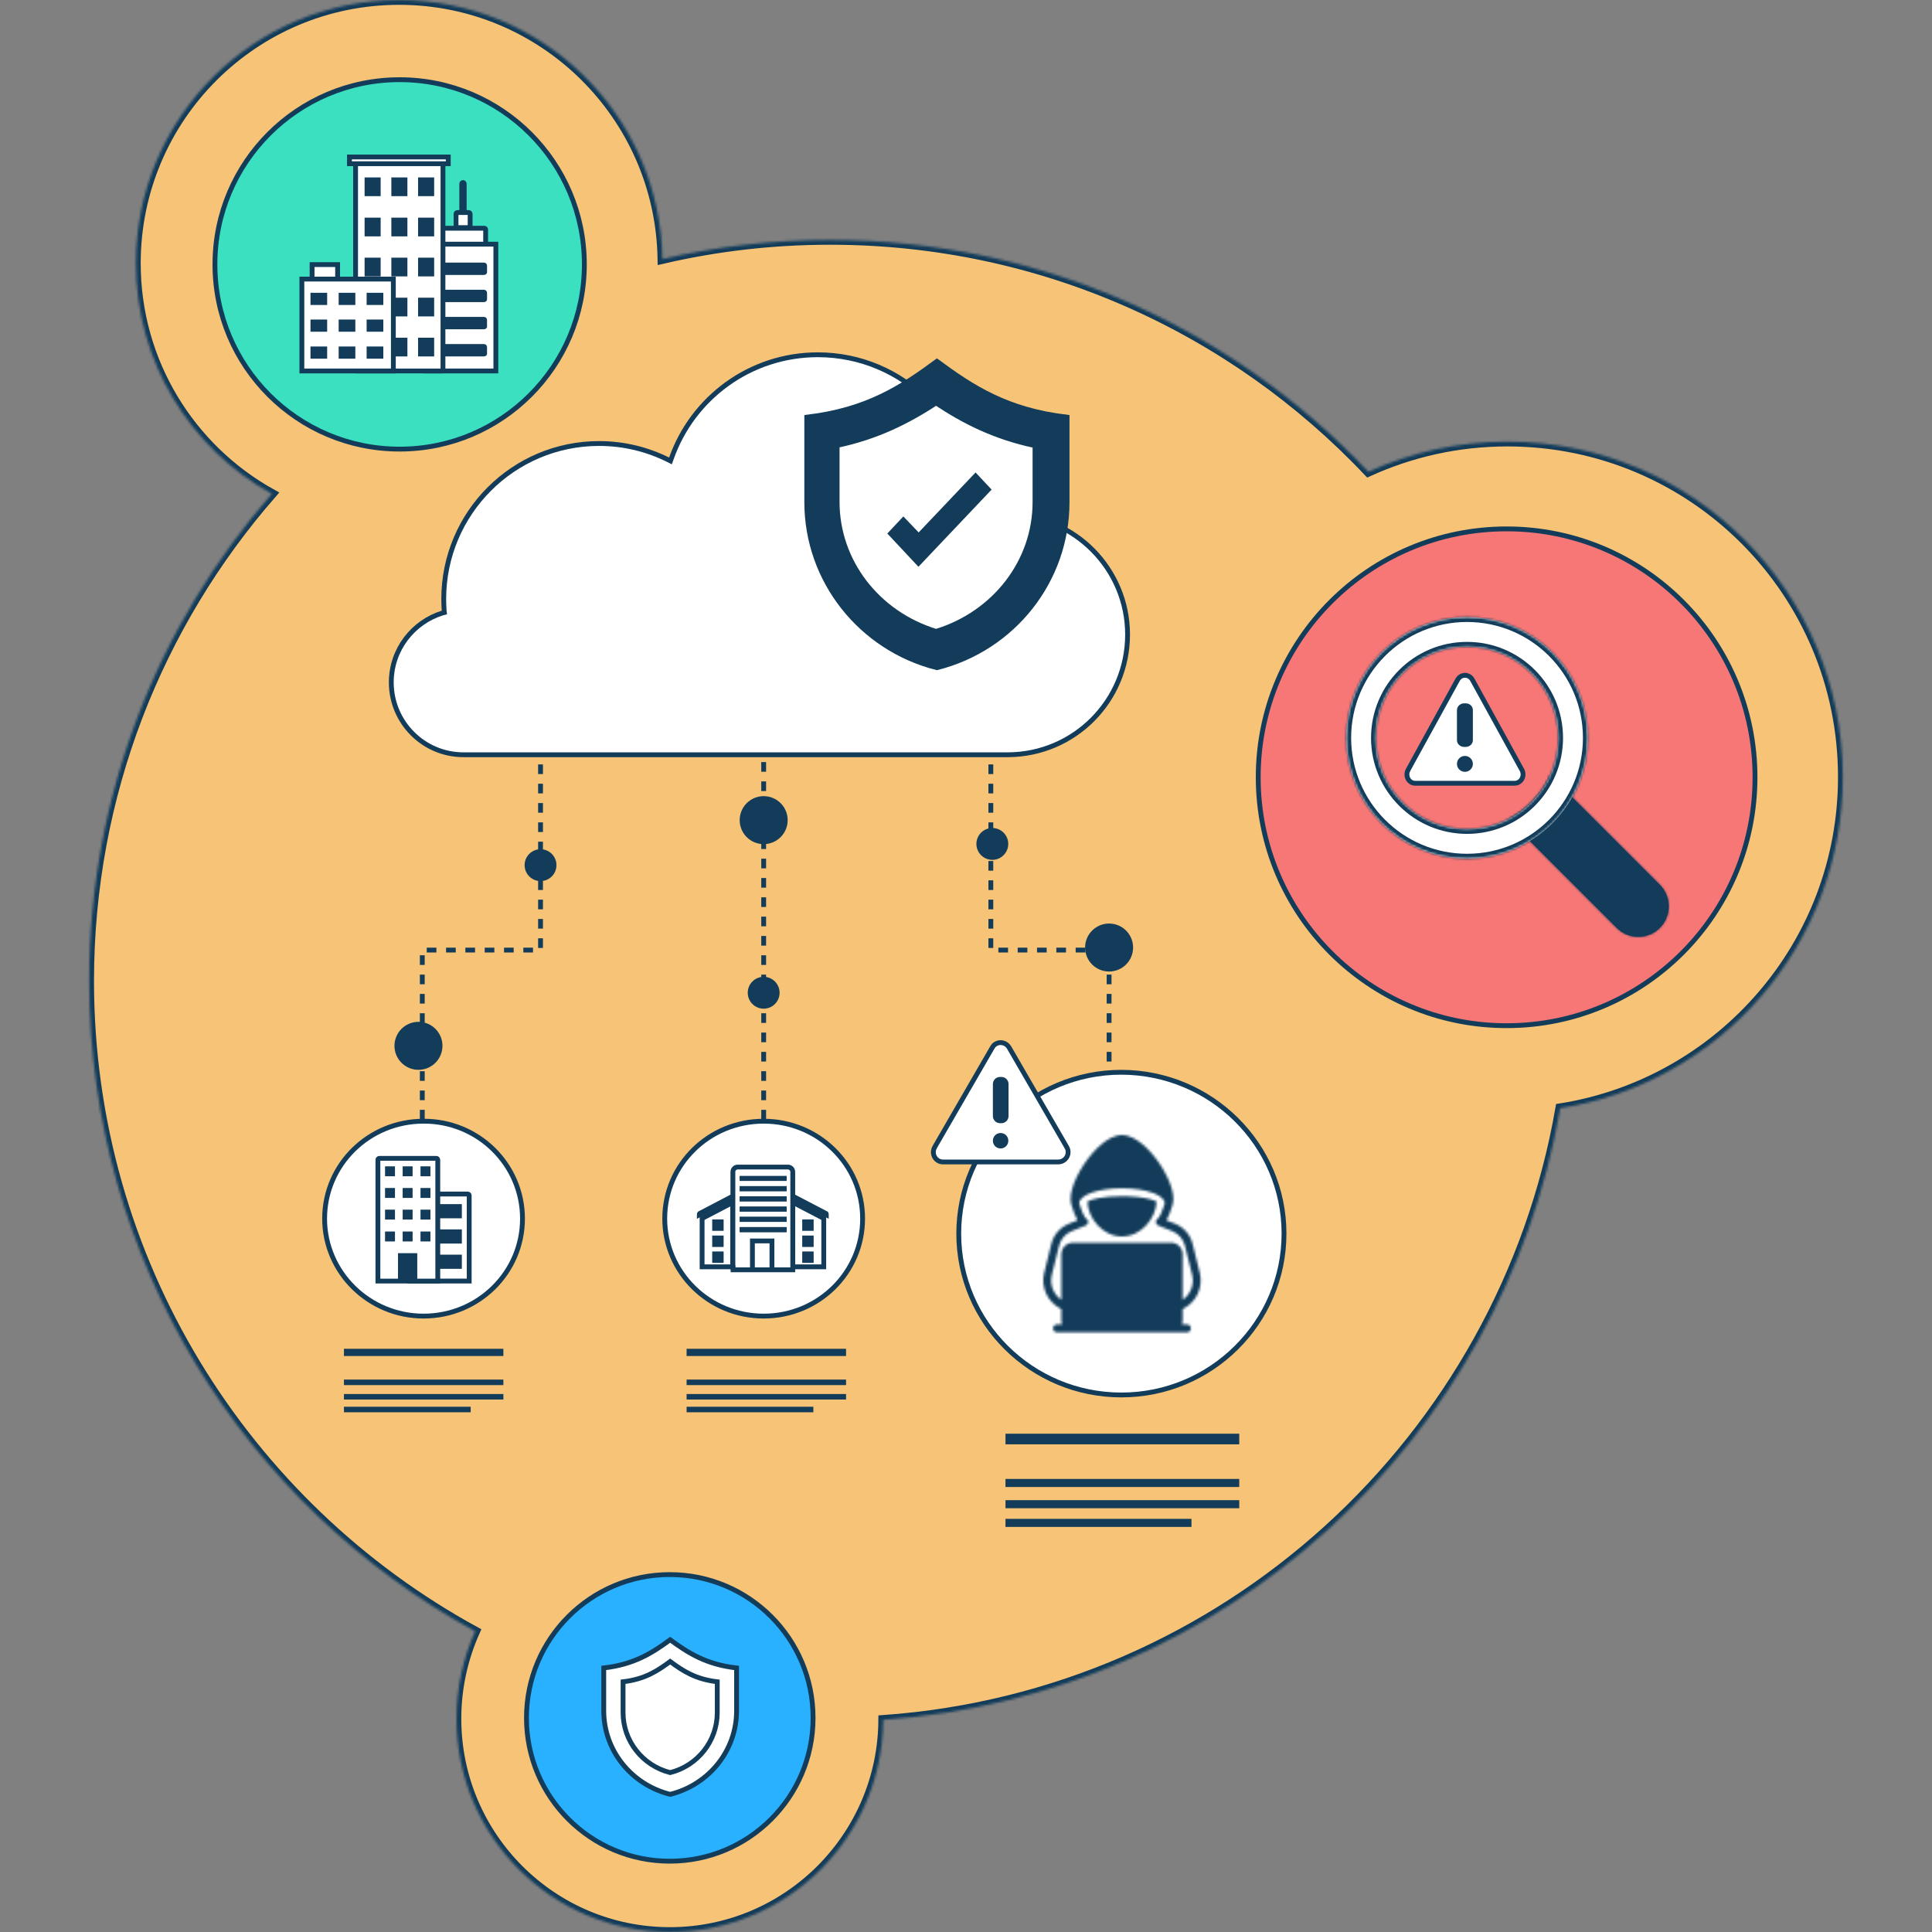 <svg width="800" height="800" viewBox="0 0 800 800" fill="none" xmlns="http://www.w3.org/2000/svg">
<rect x="0" y="0" width="800" height="800" fill="#808080" stroke="none"/>
<mask id="path-1-inside-1_206_10582" fill="white">
<path fill-rule="evenodd" clip-rule="evenodd" d="M56.264 109.011C56.264 150.066 78.946 185.846 112.528 204.484C65.495 258.374 36.924 328.967 36.924 406.154C36.924 522.374 101.539 623.473 196.748 675.517C191.825 686.506 189.012 698.813 189.012 711.648C189.012 760.44 228.572 800 277.363 800C325.979 800 365.451 760.703 365.715 712.176C507.254 702.154 622.243 596.22 646.067 458.901C712.352 448.44 763.078 391.033 763.078 321.758C763.078 245.011 700.924 182.857 624.177 182.857C603.605 182.857 584.177 187.341 566.594 195.341C510.682 136.176 431.561 99.341 343.737 99.341C319.825 99.341 296.616 102.066 274.286 107.253C273.319 47.824 224.88 0 165.275 0C105.056 0 56.264 48.791 56.264 109.011Z"/>
</mask>
<path fill-rule="evenodd" clip-rule="evenodd" d="M56.264 109.011C56.264 150.066 78.946 185.846 112.528 204.484C65.495 258.374 36.924 328.967 36.924 406.154C36.924 522.374 101.539 623.473 196.748 675.517C191.825 686.506 189.012 698.813 189.012 711.648C189.012 760.44 228.572 800 277.363 800C325.979 800 365.451 760.703 365.715 712.176C507.254 702.154 622.243 596.22 646.067 458.901C712.352 448.44 763.078 391.033 763.078 321.758C763.078 245.011 700.924 182.857 624.177 182.857C603.605 182.857 584.177 187.341 566.594 195.341C510.682 136.176 431.561 99.341 343.737 99.341C319.825 99.341 296.616 102.066 274.286 107.253C273.319 47.824 224.88 0 165.275 0C105.056 0 56.264 48.791 56.264 109.011Z" fill="#F7C376" stroke="#123C5A" stroke-width="4" mask="url(#path-1-inside-1_206_10582)"/>
<path d="M623.857 424.714C680.664 424.714 726.714 378.664 726.714 321.857C726.714 265.051 680.664 219 623.857 219C567.051 219 521 265.051 521 321.857C521 378.664 567.051 424.714 623.857 424.714Z" fill="#F77676" stroke="#123C5A" stroke-width="2"/>
<path d="M165.484 185.967C207.724 185.967 241.967 151.724 241.967 109.484C241.967 67.243 207.724 33 165.484 33C123.243 33 89 67.243 89 109.484C89 151.724 123.243 185.967 165.484 185.967Z" fill="#3BE0C0" stroke="#123C5A" stroke-width="2"/>
<path d="M277.341 770.681C310.114 770.681 336.681 744.114 336.681 711.341C336.681 678.568 310.114 652 277.341 652C244.568 652 218 678.568 218 711.341C218 744.114 244.568 770.681 277.341 770.681Z" fill="#29B0FF" stroke="#123C5A" stroke-width="2"/>
<path d="M316.221 471.56V304.352" stroke="#123C5A" stroke-width="2" stroke-dasharray="4 4"/>
<path d="M459.252 471.56V393.406H410.285V304.879" stroke="#123C5A" stroke-width="2" stroke-dasharray="4 4"/>
<path d="M174.857 471.56V393.406H223.824V304.879" stroke="#123C5A" stroke-width="2" stroke-dasharray="4 4"/>
<path d="M459.252 402.286C464.739 402.286 469.186 397.838 469.186 392.352C469.186 386.865 464.739 382.417 459.252 382.417C453.766 382.417 449.318 386.865 449.318 392.352C449.318 397.838 453.766 402.286 459.252 402.286Z" fill="#123C5A"/>
<path d="M173.276 442.989C178.762 442.989 183.21 438.541 183.21 433.055C183.21 427.568 178.762 423.121 173.276 423.121C167.789 423.121 163.342 427.568 163.342 433.055C163.342 438.541 167.789 442.989 173.276 442.989Z" fill="#123C5A"/>
<path d="M316.221 349.539C321.708 349.539 326.155 345.091 326.155 339.604C326.155 334.118 321.708 329.67 316.221 329.67C310.735 329.67 306.287 334.118 306.287 339.604C306.287 345.091 310.735 349.539 316.221 349.539Z" fill="#123C5A"/>
<path d="M223.824 364.835C227.465 364.835 230.417 361.883 230.417 358.242C230.417 354.6 227.465 351.648 223.824 351.648C220.182 351.648 217.23 354.6 217.23 358.242C217.23 361.883 220.182 364.835 223.824 364.835Z" fill="#123C5A"/>
<path d="M316.22 417.67C319.862 417.67 322.814 414.718 322.814 411.077C322.814 407.435 319.862 404.483 316.22 404.483C312.579 404.483 309.627 407.435 309.627 411.077C309.627 414.718 312.579 417.67 316.22 417.67Z" fill="#123C5A"/>
<path d="M410.902 356.044C414.543 356.044 417.495 353.092 417.495 349.45C417.495 345.809 414.543 342.857 410.902 342.857C407.261 342.857 404.309 345.809 404.309 349.45C404.309 353.092 407.261 356.044 410.902 356.044Z" fill="#123C5A"/>
<path d="M417.232 213.099H417.848C445.012 213.451 466.903 235.605 466.903 262.769C466.903 290.198 444.837 312.352 417.496 312.528H191.914C175.386 312.528 162.023 299.077 162.023 282.55C162.023 269.011 170.99 257.583 183.298 253.802L184.001 253.627L183.914 252.923C183.826 251.341 183.738 249.671 183.738 248.088C183.738 212.484 212.573 183.649 248.089 183.649C258.375 183.649 268.133 186.11 276.749 190.418L277.628 190.857L277.979 189.89C286.771 164.835 310.595 146.901 338.639 146.901C374.155 146.901 402.99 175.737 402.99 211.341C402.99 212.22 402.99 213.099 402.903 214.066L402.815 215.297L403.958 214.945C408.265 213.715 412.661 213.099 417.232 213.099Z" fill="white" stroke="#123C5A" stroke-width="2"/>
<path d="M387.957 149.626C402.726 160.528 417.055 169.846 441.847 172.747V208C441.847 240.264 419.693 268.484 387.957 276.484C356.308 268.484 334.066 240.264 334.066 208V172.747C358.858 169.846 373.187 160.528 387.957 149.626Z" fill="#123C5A" stroke="#123C5A" stroke-width="2"/>
<path d="M387.606 261.45C363.254 253.978 346.639 232.439 346.639 207.824V184.439C363.606 180.835 376.265 174.242 387.606 166.857C399.21 174.505 411.606 180.923 428.573 184.527V207.912C428.573 232.439 411.957 253.978 387.606 261.45Z" fill="white" stroke="#123C5A" stroke-width="2"/>
<path d="M368.791 220.923L374.066 215.297L379.78 221.275L380.395 221.978L381.011 221.275L403.956 197.099L409.231 202.726L380.308 233.231L368.791 220.923Z" fill="#123C5A" stroke="#123C5A" stroke-width="2"/>
<path d="M531.681 510.813C531.681 547.648 501.527 577.626 464.341 577.626C427.154 577.626 397 547.736 397 510.813C397 473.978 427.154 444 464.341 444C501.527 444.088 531.681 473.978 531.681 510.813Z" fill="white" stroke="#123C5A" stroke-width="2"/>
<path d="M412.309 432.264C414.243 431.121 416.705 431.824 417.848 433.758L441.76 475.077C442.111 475.692 442.287 476.396 442.287 477.099C442.287 479.297 440.441 481.143 438.243 481.143H390.507C389.804 481.143 389.1 480.967 388.485 480.615C386.551 479.473 385.936 477.011 386.99 475.077L386.199 474.637L386.99 475.077L410.639 434.198L410.903 433.758C411.254 433.143 411.694 432.615 412.309 432.264Z" fill="white" stroke="#123C5A" stroke-width="2"/>
<path d="M414.067 446.945H414.682C415.737 446.945 416.616 447.824 416.616 448.879V462.154C416.616 463.209 415.737 464.088 414.682 464.088H414.067C413.012 464.088 412.133 463.209 412.133 462.154V448.879C412.133 447.824 413.012 446.945 414.067 446.945Z" fill="#123C5A" stroke="#123C5A" stroke-width="2"/>
<path d="M416.528 472.352C416.528 473.582 415.561 474.549 414.331 474.549C413.1 474.549 412.133 473.582 412.133 472.352C412.133 471.121 413.1 470.154 414.331 470.154C415.561 470.154 416.528 471.121 416.528 472.352Z" fill="#123C5A" stroke="#123C5A" stroke-width="2"/>
<path d="M513.143 593.67H416.352V598.066H513.143V593.67Z" fill="#123C5A"/>
<path d="M513.143 612.396H416.352V615.736H513.143V612.396Z" fill="#123C5A"/>
<path d="M513.143 621.187H416.352V624.528H513.143V621.187Z" fill="#123C5A"/>
<path d="M493.363 628.923H416.352V632.264H493.363V628.923Z" fill="#123C5A"/>
<path d="M357.188 504.615C357.188 526.945 338.902 544.967 316.221 544.967C293.54 544.967 275.254 526.857 275.254 504.615C275.254 482.286 293.54 464.264 316.221 464.264C338.902 464.264 357.188 482.286 357.188 504.615Z" fill="white" stroke="#123C5A" stroke-width="2"/>
<path d="M328.266 497.846L341.101 504.528V524.571H328.266V497.846Z" fill="white" stroke="#123C5A" stroke-width="2"/>
<path d="M342.156 502.857C342.156 502.945 342.156 502.945 342.156 503.033L328.266 495.824V495.297L342.068 502.506C342.156 502.681 342.156 502.769 342.156 502.857Z" fill="white" stroke="#123C5A" stroke-width="2"/>
<path d="M290.725 504.527L303.384 497.934V524.571H290.725V504.527Z" fill="white" stroke="#123C5A" stroke-width="2"/>
<path d="M303.298 495.912L289.584 503.033C289.584 502.945 289.584 502.945 289.584 502.857C289.584 502.681 289.584 502.594 289.672 502.506L303.298 495.385V495.912Z" fill="white" stroke="#123C5A" stroke-width="2"/>
<path d="M306.199 486.593H305.32V487.472V489.406V490.286H306.199H325.716H326.595V489.406V487.472V486.593H325.716H306.199Z" fill="#123C5A" stroke="#123C5A" stroke-width="2"/>
<path d="M306.199 490.813H305.32V491.692V493.626V494.505H306.199H325.716H326.595V493.626V491.692V490.813H325.716H306.199Z" fill="#123C5A" stroke="#123C5A" stroke-width="2"/>
<path d="M306.199 495.033H305.32V495.912V497.846V498.726H306.199H325.716H326.595V497.846V495.912V495.033H325.716H306.199Z" fill="#123C5A" stroke="#123C5A" stroke-width="2"/>
<path d="M306.199 499.341H305.32V500.22V502.154V503.033H306.199H325.716H326.595V502.154V500.22V499.341H325.716H306.199Z" fill="#123C5A" stroke="#123C5A" stroke-width="2"/>
<path d="M306.199 503.56H305.32V504.439V506.373V507.252H306.199H325.716H326.595V506.373V504.439V503.56H325.716H306.199Z" fill="#123C5A" stroke="#123C5A" stroke-width="2"/>
<path d="M306.199 507.78H305.32V508.659V510.593V511.473H306.199H325.716H326.595V510.593V508.659V507.78H325.716H306.199Z" fill="#123C5A" stroke="#123C5A" stroke-width="2"/>
<path d="M303.561 524.923V525.802H304.44H327.385H328.264V524.923V485.275C328.264 484.132 327.385 483.253 326.242 483.253H305.495C304.352 483.253 303.473 484.132 303.473 485.275V524.923H303.561ZM319.648 525.802H311.561V513.846H319.648V525.802ZM324.747 509.275H307.253V509.099H324.747V509.275ZM324.747 504.967H307.253V504.791H324.747V504.967ZM324.747 500.747H307.253V500.572H324.747V500.747ZM324.747 496.528H307.253V496.352H324.747V496.528ZM324.747 492.308H307.253V492.132H324.747V492.308ZM324.747 488H307.253V487.912H324.747V488Z" fill="white" stroke="#123C5A" stroke-width="2"/>
<path d="M333.188 505.934H335.913V508.659H333.188V505.934Z" fill="#123C5A" stroke="#123C5A" stroke-width="2"/>
<path d="M333.188 515.341V512.615H335.913V515.341H333.188Z" fill="#123C5A" stroke="#123C5A" stroke-width="2"/>
<path d="M333.188 519.209H335.913V521.934H333.188V519.209Z" fill="#123C5A" stroke="#123C5A" stroke-width="2"/>
<path d="M295.912 505.934H298.637V508.659H295.912V505.934Z" fill="#123C5A" stroke="#123C5A" stroke-width="2"/>
<path d="M295.912 515.341V512.615H298.637V515.341H295.912Z" fill="#123C5A" stroke="#123C5A" stroke-width="2"/>
<path d="M295.912 519.209H298.637V521.934H295.912V519.209Z" fill="#123C5A" stroke="#123C5A" stroke-width="2"/>
<path d="M350.331 558.505H284.309V561.494H350.331V558.505Z" fill="#123C5A"/>
<path d="M350.331 571.252H284.309V573.538H350.331V571.252Z" fill="#123C5A"/>
<path d="M350.331 577.231H284.309V579.517H350.331V577.231Z" fill="#123C5A"/>
<path d="M336.792 582.505H284.309V584.791H336.792V582.505Z" fill="#123C5A"/>
<path d="M216.352 504.615C216.352 526.945 198.066 544.967 175.385 544.967C152.792 544.967 134.418 526.857 134.418 504.615C134.418 482.286 152.704 464.264 175.385 464.264C198.066 464.176 216.352 482.286 216.352 504.615Z" fill="white" stroke="#123C5A" stroke-width="2"/>
<path d="M194.285 530.461H169.758V495.033C169.758 494.681 170.022 494.417 170.373 494.417H193.67C194.022 494.417 194.285 494.681 194.285 495.033V530.461V530.461Z" fill="white" stroke="#123C5A" stroke-width="2"/>
<path d="M190.242 503.472H182.066V499.604H190.242V503.472Z" fill="#123C5A" stroke="#123C5A" stroke-width="2"/>
<path d="M190.242 513.934H182.066V510.066H190.242V513.934Z" fill="#123C5A" stroke="#123C5A" stroke-width="2"/>
<path d="M190.242 524.395H182.066V520.527H190.242V524.395Z" fill="#123C5A" stroke="#123C5A" stroke-width="2"/>
<path d="M181.276 530.462H156.484V480.264C156.484 479.912 156.748 479.648 157.1 479.648H180.66C181.012 479.648 181.276 479.912 181.276 480.264V530.462Z" fill="white" stroke="#123C5A" stroke-width="2"/>
<path d="M171.781 519.912V529.231H165.803V519.912H171.781Z" fill="#123C5A" stroke="#123C5A" stroke-width="2"/>
<path d="M169.848 483.956V486.066H167.738V483.956H169.848Z" fill="#123C5A" stroke="#123C5A" stroke-width="2"/>
<path d="M177.231 483.956V486.066H175.121V483.956H177.231Z" fill="#123C5A" stroke="#123C5A" stroke-width="2"/>
<path d="M169.848 492.923V495.033H167.738V492.923H169.848Z" fill="#123C5A" stroke="#123C5A" stroke-width="2"/>
<path d="M177.231 492.923V495.033H175.121V492.923H177.231Z" fill="#123C5A" stroke="#123C5A" stroke-width="2"/>
<path d="M169.848 501.89V504H167.738V501.89H169.848Z" fill="#123C5A" stroke="#123C5A" stroke-width="2"/>
<path d="M177.231 501.89V504H175.121V501.89H177.231Z" fill="#123C5A" stroke="#123C5A" stroke-width="2"/>
<path d="M169.848 510.945V513.055H167.738V510.945H169.848Z" fill="#123C5A" stroke="#123C5A" stroke-width="2"/>
<path d="M177.231 510.945V513.055H175.121V510.945H177.231Z" fill="#123C5A" stroke="#123C5A" stroke-width="2"/>
<path d="M162.549 483.956V486.066H160.439V483.956H162.549Z" fill="#123C5A" stroke="#123C5A" stroke-width="2"/>
<path d="M162.549 492.923V495.033H160.439V492.923H162.549Z" fill="#123C5A" stroke="#123C5A" stroke-width="2"/>
<path d="M162.549 501.89V504H160.439V501.89H162.549Z" fill="#123C5A" stroke="#123C5A" stroke-width="2"/>
<path d="M162.549 510.945V513.055H160.439V510.945H162.549Z" fill="#123C5A" stroke="#123C5A" stroke-width="2"/>
<path d="M208.44 558.505H142.418V561.494H208.44V558.505Z" fill="#123C5A"/>
<path d="M208.44 571.252H142.418V573.538H208.44V571.252Z" fill="#123C5A"/>
<path d="M208.44 577.231H142.418V579.517H208.44V577.231Z" fill="#123C5A"/>
<path d="M194.901 582.505H142.418V584.791H194.901V582.505Z" fill="#123C5A"/>
<path d="M277.5 679C285.037 684.5 292.349 689.201 305 690.665V708.45C305 724.727 293.695 738.964 277.5 743C261.35 738.964 250 724.727 250 708.45V690.665C262.651 689.201 269.963 684.5 277.5 679Z" fill="white" stroke="#123C5A" stroke-width="2"/>
<path d="M277.5 688C282.844 691.953 288.029 695.332 297 696.384V709.167C297 720.866 288.984 731.099 277.5 734C266.048 731.099 258 720.866 258 709.167V696.384C266.971 695.332 272.156 691.953 277.5 688Z" fill="white" stroke="#123C5A" stroke-width="2"/>
<mask id="path-73-inside-2_206_10582" fill="white">
<path d="M476.24 496.566C473.299 495.766 469.05 495.308 464.591 495.308C456.471 495.308 451.52 496.696 450.279 497.579C450.542 504.473 456.569 511.988 464.591 511.988C472.614 511.988 478.626 504.489 478.903 497.611C478.528 497.366 477.743 496.974 476.24 496.566Z"/>
</mask>
<path d="M476.24 496.566C473.299 495.766 469.05 495.308 464.591 495.308C456.471 495.308 451.52 496.696 450.279 497.579C450.542 504.473 456.569 511.988 464.591 511.988C472.614 511.988 478.626 504.489 478.903 497.611C478.528 497.366 477.743 496.974 476.24 496.566Z" fill="#123C5A" stroke="#123C5A" stroke-width="4" mask="url(#path-73-inside-2_206_10582)"/>
<mask id="path-74-inside-3_206_10582" fill="white">
<path d="M489.703 542.052L490.341 541.709C495.57 538.866 498.233 532.836 496.795 527.054L493.837 515.063C492.907 511.304 490.211 508.218 486.648 506.763L482.989 505.293C483.854 503.822 484.704 501.666 485.554 498.823C486.992 493.939 483.219 485.867 478.855 480.017C476.6 477.009 470.703 470 464.591 470C458.479 470 452.582 477.009 450.327 480.015C445.965 485.865 442.19 493.935 443.628 498.821C444.478 501.664 445.326 503.82 446.193 505.291L442.534 506.761C438.973 508.214 436.277 511.303 435.345 515.061L432.387 527.052C430.949 532.836 433.612 538.866 438.841 541.707L439.479 542.05V546.919C439.479 547.441 439.594 547.949 439.741 548.422H437.683C436.768 548.422 436.05 549.14 436.05 550.055C436.05 550.97 436.768 551.688 437.683 551.688L491.501 551.688C492.416 551.688 493.134 550.953 493.134 550.055C493.134 549.157 492.416 548.422 491.501 548.422H489.443C489.59 547.949 489.705 547.441 489.705 546.919V542.05L489.703 542.052ZM444.25 514.586C441.619 514.586 439.479 516.727 439.479 519.357L439.479 538.245C436.162 535.942 434.56 531.824 435.557 527.837L438.531 515.846C439.201 513.1 441.162 510.847 443.76 509.801L449.544 507.466C450.229 507.188 450.639 506.485 450.557 505.75C450.492 505.178 450.116 504.687 449.594 504.46C449.366 504.232 448.303 503.006 446.865 498.185C447.11 494.737 454.805 492.041 464.593 492.041C469.412 492.041 474.068 492.727 477.369 493.937C479.182 494.59 482.173 496.028 482.321 498.201C480.867 503.005 479.82 504.23 479.592 504.458C479.069 504.686 478.694 505.176 478.629 505.748C478.547 506.483 478.957 507.186 479.642 507.464L485.426 509.8C488.024 510.845 489.985 513.1 490.655 515.844L493.628 527.835C494.626 531.822 493.023 535.94 489.707 538.243V519.356C489.707 516.725 487.567 514.584 484.936 514.584L444.25 514.584V514.586Z"/>
</mask>
<path d="M489.703 542.052L490.341 541.709C495.57 538.866 498.233 532.836 496.795 527.054L493.837 515.063C492.907 511.304 490.211 508.218 486.648 506.763L482.989 505.293C483.854 503.822 484.704 501.666 485.554 498.823C486.992 493.939 483.219 485.867 478.855 480.017C476.6 477.009 470.703 470 464.591 470C458.479 470 452.582 477.009 450.327 480.015C445.965 485.865 442.19 493.935 443.628 498.821C444.478 501.664 445.326 503.82 446.193 505.291L442.534 506.761C438.973 508.214 436.277 511.303 435.345 515.061L432.387 527.052C430.949 532.836 433.612 538.866 438.841 541.707L439.479 542.05V546.919C439.479 547.441 439.594 547.949 439.741 548.422H437.683C436.768 548.422 436.05 549.14 436.05 550.055C436.05 550.97 436.768 551.688 437.683 551.688L491.501 551.688C492.416 551.688 493.134 550.953 493.134 550.055C493.134 549.157 492.416 548.422 491.501 548.422H489.443C489.59 547.949 489.705 547.441 489.705 546.919V542.05L489.703 542.052ZM444.25 514.586C441.619 514.586 439.479 516.727 439.479 519.357L439.479 538.245C436.162 535.942 434.56 531.824 435.557 527.837L438.531 515.846C439.201 513.1 441.162 510.847 443.76 509.801L449.544 507.466C450.229 507.188 450.639 506.485 450.557 505.75C450.492 505.178 450.116 504.687 449.594 504.46C449.366 504.232 448.303 503.006 446.865 498.185C447.11 494.737 454.805 492.041 464.593 492.041C469.412 492.041 474.068 492.727 477.369 493.937C479.182 494.59 482.173 496.028 482.321 498.201C480.867 503.005 479.82 504.23 479.592 504.458C479.069 504.686 478.694 505.176 478.629 505.748C478.547 506.483 478.957 507.186 479.642 507.464L485.426 509.8C488.024 510.845 489.985 513.1 490.655 515.844L493.628 527.835C494.626 531.822 493.023 535.94 489.707 538.243V519.356C489.707 516.725 487.567 514.584 484.936 514.584L444.25 514.584V514.586Z" fill="#123C5A" stroke="#123C5A" stroke-width="4" mask="url(#path-74-inside-3_206_10582)"/>
<path d="M129.227 116.491V109.558H139.795V116.491H129.227Z" fill="white" stroke="#123C5A" stroke-width="2"/>
<path d="M191.203 76.076C191.203 75.823 191.457 75.569 191.71 75.569C191.964 75.569 192.218 75.823 192.218 76.076V89.942C192.218 90.196 191.964 90.45 191.71 90.45C191.457 90.45 191.203 90.196 191.203 89.942V76.076Z" fill="white" stroke="#123C5A" stroke-width="2"/>
<path d="M194.076 94.254H189.426C189.088 94.254 188.834 94 188.834 93.662V88.589C188.834 88.251 189.088 87.997 189.426 87.997H194.076C194.414 87.997 194.668 88.251 194.668 88.589V93.662C194.668 94 194.414 94.254 194.076 94.254Z" fill="white" stroke="#123C5A" stroke-width="2"/>
<path d="M200.587 108.881H182.916C182.662 108.881 182.408 108.628 182.408 108.374V95.015C182.408 94.761 182.662 94.508 182.916 94.508H200.587C200.84 94.508 201.094 94.761 201.094 95.015V108.374C201.094 108.712 200.84 108.881 200.587 108.881Z" fill="white" stroke="#123C5A" stroke-width="2"/>
<path d="M205.322 153.608H176.152V101.103H205.322V153.608Z" fill="white" stroke="#123C5A" stroke-width="2"/>
<path d="M200.417 112.855H182.662C182.493 112.855 182.408 112.686 182.408 112.602V109.981C182.408 109.812 182.577 109.727 182.662 109.727H200.417C200.587 109.727 200.671 109.896 200.671 109.981V112.602C200.756 112.686 200.587 112.855 200.417 112.855Z" fill="#123C5A" stroke="#123C5A" stroke-width="2"/>
<path d="M200.417 124.1H182.662C182.493 124.1 182.408 123.931 182.408 123.846V121.225C182.408 121.056 182.577 120.972 182.662 120.972H200.417C200.587 120.972 200.671 121.141 200.671 121.225V123.846C200.756 123.931 200.587 124.1 200.417 124.1Z" fill="#123C5A" stroke="#123C5A" stroke-width="2"/>
<path d="M200.417 135.346H182.662C182.493 135.346 182.408 135.177 182.408 135.092V132.471C182.408 132.302 182.577 132.217 182.662 132.217H200.417C200.587 132.217 200.671 132.386 200.671 132.471V135.092C200.756 135.261 200.587 135.346 200.417 135.346Z" fill="#123C5A" stroke="#123C5A" stroke-width="2"/>
<path d="M200.417 146.591H182.662C182.493 146.591 182.408 146.422 182.408 146.337V143.716C182.408 143.547 182.577 143.462 182.662 143.462H200.417C200.587 143.462 200.671 143.632 200.671 143.716V146.337C200.756 146.506 200.587 146.591 200.417 146.591Z" fill="#123C5A" stroke="#123C5A" stroke-width="2"/>
<path d="M183.255 153.609H147.405C147.321 153.609 147.236 153.524 147.236 153.44V66.776C147.236 66.691 147.321 66.606 147.405 66.606H183.255C183.339 66.606 183.424 66.691 183.424 66.776V153.44C183.424 153.524 183.424 153.609 183.255 153.609Z" fill="white" stroke="#123C5A" stroke-width="2"/>
<path d="M144.699 67.79V65H185.622V67.79H144.699Z" fill="white" stroke="#123C5A" stroke-width="2"/>
<path d="M156.621 74.469V80.219H151.971V74.469H156.621Z" fill="#123C5A" stroke="#123C5A" stroke-width="2"/>
<path d="M167.697 74.469V80.219H163.047V74.469H167.697Z" fill="#123C5A" stroke="#123C5A" stroke-width="2"/>
<path d="M178.773 74.469V80.219H174.123V74.469H178.773Z" fill="#123C5A" stroke="#123C5A" stroke-width="2"/>
<path d="M156.621 91.126V96.875H151.971V91.126H156.621Z" fill="#123C5A" stroke="#123C5A" stroke-width="2"/>
<path d="M167.697 91.126V96.875H163.047V91.126H167.697Z" fill="#123C5A" stroke="#123C5A" stroke-width="2"/>
<path d="M178.773 91.126V96.875H174.123V91.126H178.773Z" fill="#123C5A" stroke="#123C5A" stroke-width="2"/>
<path d="M156.621 107.698V113.447H151.971V107.698H156.621Z" fill="#123C5A" stroke="#123C5A" stroke-width="2"/>
<path d="M167.697 107.698V113.447H163.047V107.698H167.697Z" fill="#123C5A" stroke="#123C5A" stroke-width="2"/>
<path d="M178.773 107.698V113.447H174.123V107.698H178.773Z" fill="#123C5A" stroke="#123C5A" stroke-width="2"/>
<path d="M167.697 124.27V130.019H163.047V124.27H167.697Z" fill="#123C5A" stroke="#123C5A" stroke-width="2"/>
<path d="M178.773 124.27V130.019H174.123V124.27H178.773Z" fill="#123C5A" stroke="#123C5A" stroke-width="2"/>
<path d="M167.697 140.841V146.591H163.047V140.841H167.697Z" fill="#123C5A" stroke="#123C5A" stroke-width="2"/>
<path d="M178.773 140.841V146.591H174.123V140.841H178.773Z" fill="#123C5A" stroke="#123C5A" stroke-width="2"/>
<path d="M162.879 115.561V153.608H125V115.561H162.879Z" fill="white" stroke="#123C5A" stroke-width="2"/>
<path d="M134.468 122.24V125.284H129.564V122.24H134.468Z" fill="#123C5A" stroke="#123C5A" stroke-width="2"/>
<path d="M146.136 122.24V125.284H141.232V122.24H146.136Z" fill="#123C5A" stroke="#123C5A" stroke-width="2"/>
<path d="M157.72 122.24V125.284H152.816V122.24H157.72Z" fill="#123C5A" stroke="#123C5A" stroke-width="2"/>
<path d="M134.468 133.316V136.36H129.564V133.316H134.468Z" fill="#123C5A" stroke="#123C5A" stroke-width="2"/>
<path d="M146.136 133.316V136.36H141.232V133.316H146.136Z" fill="#123C5A" stroke="#123C5A" stroke-width="2"/>
<path d="M157.72 133.316V136.36H152.816V133.316H157.72Z" fill="#123C5A" stroke="#123C5A" stroke-width="2"/>
<path d="M134.468 144.477V147.521H129.564V144.477H134.468Z" fill="#123C5A" stroke="#123C5A" stroke-width="2"/>
<path d="M146.136 144.477V147.521H141.232V144.477H146.136Z" fill="#123C5A" stroke="#123C5A" stroke-width="2"/>
<path d="M157.72 144.477V147.521H152.816V144.477H157.72Z" fill="#123C5A" stroke="#123C5A" stroke-width="2"/>
<mask id="path-109-inside-4_206_10582" fill="white">
<path fill-rule="evenodd" clip-rule="evenodd" d="M624.475 339.249L669.462 384.237C671.829 386.603 675.038 387.932 678.384 387.932C681.73 387.932 684.94 386.603 687.306 384.237C689.672 381.87 691.001 378.661 691.001 375.315C691.001 371.969 689.672 368.759 687.306 366.393L641.913 321C638.363 328.898 632.177 335.355 624.475 339.249Z"/>
</mask>
<path fill-rule="evenodd" clip-rule="evenodd" d="M624.475 339.249L669.462 384.237C671.829 386.603 675.038 387.932 678.384 387.932C681.73 387.932 684.94 386.603 687.306 384.237C689.672 381.87 691.001 378.661 691.001 375.315C691.001 371.969 689.672 368.759 687.306 366.393L641.913 321C638.363 328.898 632.177 335.355 624.475 339.249Z" fill="#123C5A"/>
<path d="M669.462 384.237L668.048 385.651L668.048 385.651L669.462 384.237ZM624.475 339.249L623.572 337.464L621.107 338.71L623.06 340.663L624.475 339.249ZM687.306 384.237L688.72 385.651L687.306 384.237ZM687.306 366.393L685.892 367.807L685.892 367.807L687.306 366.393ZM641.913 321L643.327 319.586L641.277 317.536L640.089 320.181L641.913 321ZM670.877 382.822L625.889 337.835L623.06 340.663L668.048 385.651L670.877 382.822ZM678.384 385.932C675.568 385.932 672.868 384.813 670.877 382.822L668.048 385.651C670.789 388.392 674.507 389.932 678.384 389.932V385.932ZM685.892 382.822C683.9 384.813 681.2 385.932 678.384 385.932V389.932C682.261 389.932 685.979 388.392 688.72 385.651L685.892 382.822ZM689.001 375.315C689.001 378.131 687.883 380.831 685.892 382.822L688.72 385.651C691.461 382.91 693.001 379.192 693.001 375.315H689.001ZM685.892 367.807C687.883 369.798 689.001 372.499 689.001 375.315H693.001C693.001 371.438 691.461 367.72 688.72 364.979L685.892 367.807ZM640.499 322.415L685.892 367.807L688.72 364.979L643.327 319.586L640.499 322.415ZM625.377 341.034C633.487 336.934 639.999 330.137 643.737 321.82L640.089 320.181C636.727 327.659 630.867 333.776 623.572 337.464L625.377 341.034Z" fill="#123C5A" mask="url(#path-109-inside-4_206_10582)"/>
<mask id="path-111-inside-5_206_10582" fill="white">
<path fill-rule="evenodd" clip-rule="evenodd" d="M657.46 305.54C657.46 333.149 635.078 355.531 607.469 355.531C579.86 355.531 557.479 333.149 557.479 305.54C557.479 277.931 579.86 255.55 607.469 255.55C635.078 255.55 657.46 277.931 657.46 305.54ZM645.215 305.54C645.215 326.388 628.314 343.288 607.467 343.288C586.619 343.288 569.719 326.388 569.719 305.54C569.719 284.693 586.619 267.792 607.467 267.792C628.314 267.792 645.215 284.693 645.215 305.54Z"/>
</mask>
<path fill-rule="evenodd" clip-rule="evenodd" d="M657.46 305.54C657.46 333.149 635.078 355.531 607.469 355.531C579.86 355.531 557.479 333.149 557.479 305.54C557.479 277.931 579.86 255.55 607.469 255.55C635.078 255.55 657.46 277.931 657.46 305.54ZM645.215 305.54C645.215 326.388 628.314 343.288 607.467 343.288C586.619 343.288 569.719 326.388 569.719 305.54C569.719 284.693 586.619 267.792 607.467 267.792C628.314 267.792 645.215 284.693 645.215 305.54Z" fill="white"/>
<path d="M607.469 357.531C636.183 357.531 659.46 334.254 659.46 305.54H655.46C655.46 332.045 633.973 353.531 607.469 353.531V357.531ZM555.479 305.54C555.479 334.254 578.755 357.531 607.469 357.531V353.531C580.965 353.531 559.479 332.045 559.479 305.54H555.479ZM607.469 253.55C578.755 253.55 555.479 276.827 555.479 305.54H559.479C559.479 279.036 580.965 257.55 607.469 257.55V253.55ZM659.46 305.54C659.46 276.827 636.183 253.55 607.469 253.55V257.55C633.973 257.55 655.46 279.036 655.46 305.54H659.46ZM607.467 345.288C629.419 345.288 647.215 327.493 647.215 305.54H643.215C643.215 325.283 627.21 341.288 607.467 341.288V345.288ZM567.719 305.54C567.719 327.493 585.515 345.288 607.467 345.288V341.288C587.724 341.288 571.719 325.283 571.719 305.54H567.719ZM607.467 265.792C585.515 265.792 567.719 283.588 567.719 305.54H571.719C571.719 285.797 587.724 269.792 607.467 269.792V265.792ZM647.215 305.54C647.215 283.588 629.419 265.792 607.467 265.792V269.792C627.21 269.792 643.215 285.797 643.215 305.54H647.215Z" fill="#123C5A" mask="url(#path-111-inside-5_206_10582)"/>
<path d="M604.887 280.097C606.553 279.109 608.725 279.717 609.666 281.465L630.228 318.859C630.517 319.391 630.662 320.075 630.662 320.683C630.662 322.735 629.069 324.331 627.187 324.331H586.063C585.412 324.331 584.832 324.179 584.326 323.875C582.66 322.887 582.081 320.607 583.022 318.859L582.516 318.555L583.022 318.859L603.367 281.845L603.584 281.465C603.946 280.857 604.381 280.401 604.887 280.097Z" fill="white" stroke="#123C5A" stroke-width="2"/>
<path d="M606.287 292.233H606.892C608.017 292.233 608.882 293.02 608.882 294.043V306.473C608.882 307.495 608.017 308.282 606.892 308.282H606.287C605.162 308.282 604.297 307.495 604.297 306.473V294.043C604.297 293.099 605.162 292.233 606.287 292.233Z" fill="#123C5A" stroke="#123C5A" stroke-width="2"/>
<path d="M608.882 316.307C608.882 317.581 607.863 318.6 606.59 318.6C605.316 318.6 604.297 317.581 604.297 316.307C604.297 315.033 605.316 314.014 606.59 314.014C607.863 314.014 608.882 315.033 608.882 316.307Z" fill="#123C5A" stroke="#123C5A" stroke-width="2"/>
</svg>
